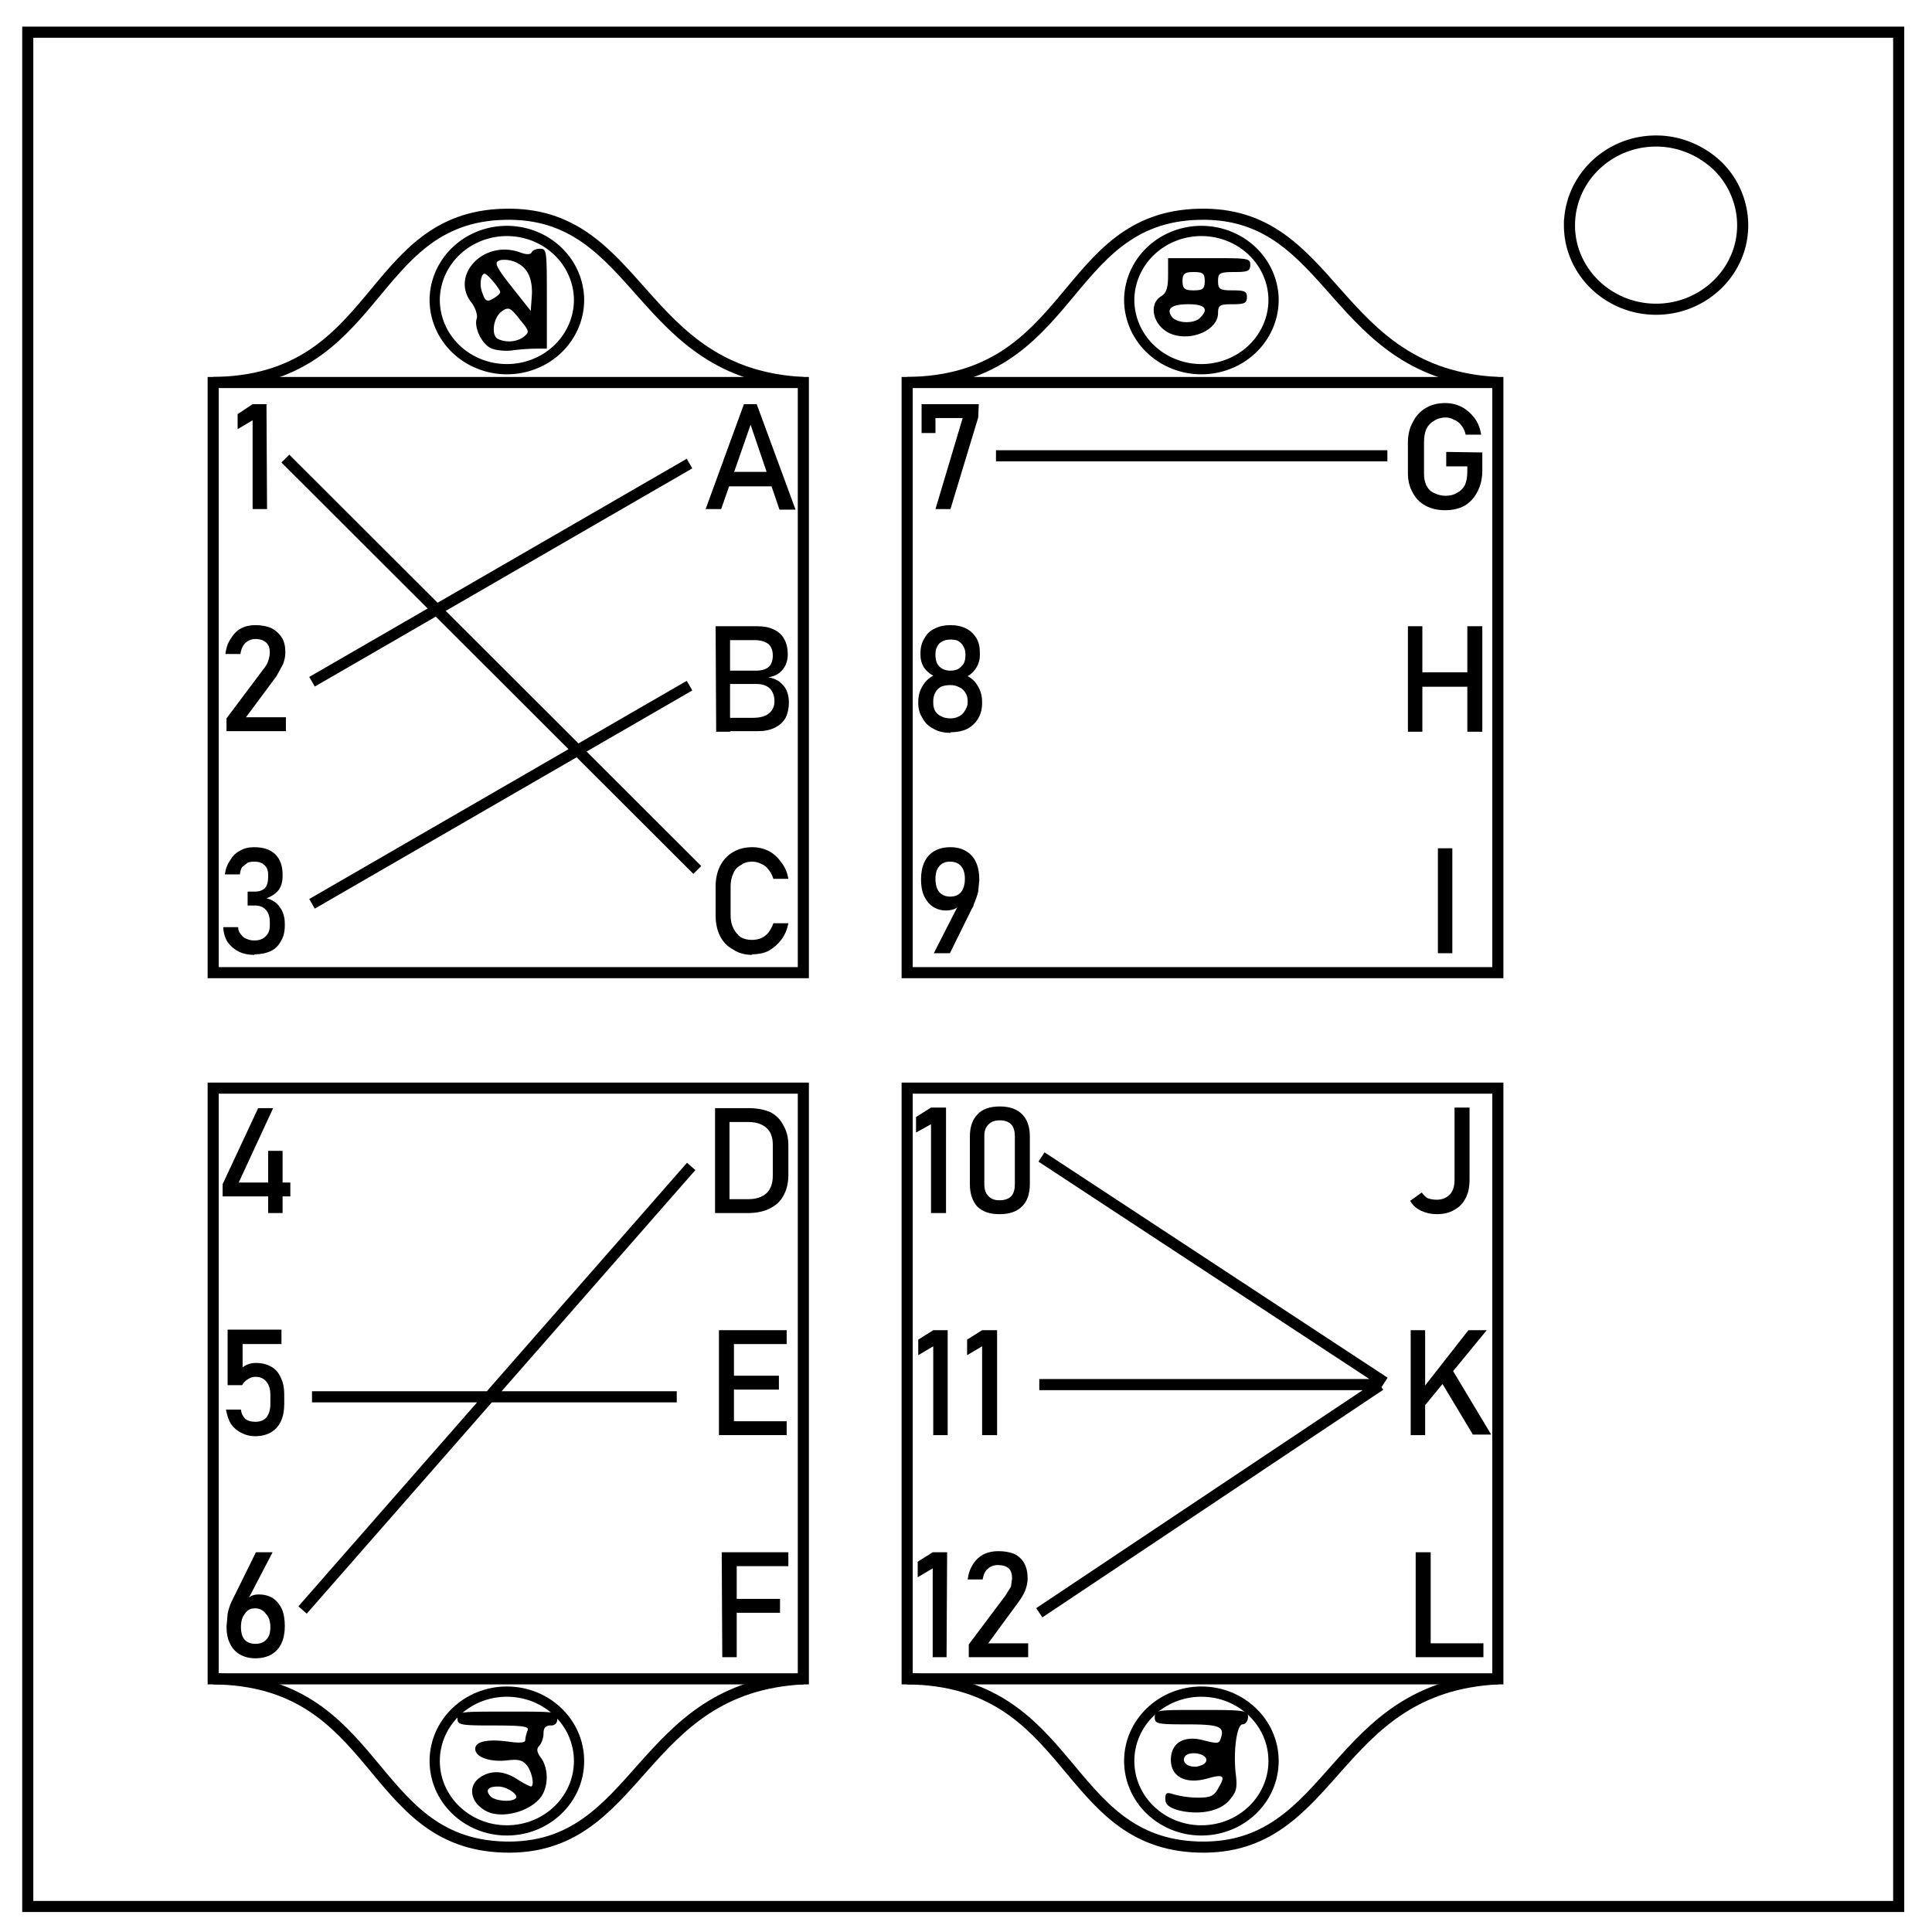 <svg xmlns="http://www.w3.org/2000/svg" fill="none" viewBox="0 0 348 348"><path stroke="#000" stroke-width="2" d="M5 5.8h337v337.6H5z"/><path stroke="#000" stroke-width="2" d="M282.7 40.6c0-8.4 7-15.2 15.6-15.2 4.1 0 8 1.6 11 4.4a15 15 0 0 1 4.6 10.8c0 8.3-7 15.1-15.6 15.1s-15.6-6.8-15.6-15.1z"/><path d="M38.4 68.9h106.3v106.3H38.4ZM163.4 68.9h106.4v106.3H163.4ZM38.4 196h106.3v106.4H38.4ZM163.4 196h106.4v106.4H163.4Z" style="stroke:#000;stroke-width:2"/><path d="M38.4 68.9c30.2-.3 27.7-29.7 52.4-30.3 24.7-.7 24 28.8 53.9 30.3" style="fill:none;stroke:#000;stroke-width:2;stroke-miterlimit:4;stroke-dasharray:none"/><path d="M104.3 54a13 12.5 0 0 1-13 12.5 13 12.5 0 0 1-13-12.5 13 12.5 0 0 1 13-12.4 13 12.5 0 0 1 13 12.4Z" style="stroke:#000;stroke-width:1.844"/><path d="M163.4 68.9c30.2-.3 27.8-29.7 52.5-30.3 24.7-.7 23.9 28.8 53.9 30.3" style="fill:none;stroke:#000;stroke-width:2;stroke-miterlimit:4;stroke-dasharray:none"/><path d="M229.4 54a13 12.5 0 0 1-13 12.5 13 12.5 0 0 1-13-12.5 13 12.5 0 0 1 13-12.4 13 12.5 0 0 1 13 12.4Z" style="stroke:#000;stroke-width:1.844"/><path d="M38.4 302.4c30.2.3 27.7 29.6 52.4 30.3 24.7.7 24-28.8 53.9-30.3" style="fill:none;stroke:#000;stroke-width:2;stroke-miterlimit:4;stroke-dasharray:none"/><ellipse cx="91.3" cy="-317.2" rx="13" ry="12.5" style="fill:none;stroke:#000;stroke-width:1.844;stroke-miterlimit:4;stroke-dasharray:none" transform="scale(1 -1)"/><path d="M163.4 302.4c30.2.3 27.8 29.6 52.5 30.3 24.7.7 23.9-28.8 53.9-30.3" style="fill:none;stroke:#000;stroke-width:2;stroke-miterlimit:4;stroke-dasharray:none"/><ellipse cx="216.4" cy="-317.2" rx="13" ry="12.5" style="fill:none;stroke:#000;stroke-width:1.844;stroke-miterlimit:4;stroke-dasharray:none" transform="scale(1 -1)"/><path d="M48.1 91.7h-2.6v-16l-2.7 1.6v-2.7l2.7-1.8H48z" aria-label="1" style="font-size:26.667px;line-height:1.25;font-family:Bahnschrift;-inkscape-font-specification:Bahnschrift;text-align:center;text-anchor:middle;fill:#000"/><path d="m40.8 129.4 6.6-8.8q.6-.7.9-1.5.3-.9.3-1.6 0-1.1-.6-1.7-.7-.7-2-.7-1 0-1.8.7-.7.7-.9 2h-2.7q.2-1.7 1-2.8.7-1.2 1.8-1.8 1.1-.6 2.6-.6 1.7 0 3 .6 1.1.6 1.8 1.7.6 1 .6 2.6 0 1-.4 2.1l-1.2 2.2-5.5 7.4h7.2v2.5H40.8Z" aria-label="2" style="font-size:26.667px;line-height:1.25;font-family:Bahnschrift;-inkscape-font-specification:Bahnschrift;text-align:center;text-anchor:middle;fill:#000"/><path d="M45.8 172q-1.6 0-2.8-.6-1.2-.6-2-1.7-.7-1.1-.8-2.7h2.7q0 .8.5 1.3.4.6 1 .8.6.3 1.4.3 1.3 0 2-.7.8-.7.8-2v-.6q0-1.4-.7-2.2-.7-.8-2-.8h-1.3v-2.5H46q1 0 1.7-.6.6-.7.6-2v-.5q0-1.1-.7-1.7-.6-.6-1.8-.6-.7 0-1.2.2l-1 .8q-.3.5-.4 1.3h-2.7q.2-1.5 1-2.6.7-1.2 1.8-1.7 1-.6 2.5-.6 2.5 0 3.8 1.3 1.3 1.3 1.3 3.6v.3q0 1.5-.7 2.5-.8 1-2.2 1.5 1.6.4 2.4 1.6.9 1.2.9 3v.3q0 1.7-.7 2.8-.6 1.2-1.8 1.8-1.3.6-3 .6z" aria-label="3" style="font-size:26.667px;line-height:1.25;font-family:Bahnschrift;-inkscape-font-specification:Bahnschrift;text-align:center;text-anchor:middle;fill:#000"/><path d="M134 72.8h2.3l7 19h-2.9l-5.2-15.3-5.3 15.2h-2.8zM130.3 85h10v2.6h-10z" aria-label="A" style="font-size:26.667px;line-height:1.25;font-family:Bahnschrift;-inkscape-font-specification:Bahnschrift;text-align:center;text-anchor:middle;fill:#000"/><path d="M130.5 129.3h5q2.1 0 3-.8 1-.8 1-2.2 0-1-.4-1.7-.3-.6-1-1t-1.9-.4h-5.7v-2.4h5.7q1.5 0 2.3-.7.7-.7.7-2 0-1.4-.8-2.1-.9-.7-2.5-.7h-5.4v-2.5h5.9q1.8 0 3 .6 1.3.6 1.9 1.8.6 1.1.6 2.7 0 1-.4 1.9-.4.8-1.1 1.4-.8.6-2 .8 1.2.2 2 .8.9.7 1.3 1.6.4 1 .4 2.1 0 1.6-.6 2.8-.7 1.2-2 1.8-1.2.6-3 .6h-6zm-1.6-16.5h2.6v19H129z" aria-label="B" style="font-size:26.667px;line-height:1.25;font-family:Bahnschrift;-inkscape-font-specification:Bahnschrift;text-align:center;text-anchor:middle;fill:#000"/><path d="M135.5 172q-2 0-3.5-1-1.5-.8-2.3-2.4-.8-1.6-.8-3.7v-5.2q0-2.1.8-3.7t2.3-2.5q1.5-.9 3.5-.9 1.6 0 3 .7 1.3.7 2.2 2 1 1.2 1.3 3h-2.7q-.3-1-.9-1.7-.5-.7-1.3-1-.8-.4-1.6-.4-1.2 0-2 .6-1 .5-1.4 1.5-.5 1-.5 2.4v5.2q0 1.3.5 2.3.5 1 1.3 1.6.9.5 2 .5.9 0 1.7-.3.8-.4 1.3-1 .6-.8.9-1.7h2.7q-.3 1.7-1.3 3-.9 1.2-2.3 2-1.3.6-3 .6z" aria-label="C" style="font-size:26.667px;line-height:1.25;font-family:Bahnschrift;-inkscape-font-specification:Bahnschrift;text-align:center;text-anchor:middle;fill:#000"/><path d="m40.1 213.3 6.4-13.7h2.7L43 213h9.3v2.5H40.1Zm8.2-6h2.6v11.2h-2.6z" aria-label="4" style="font-size:26.667px;line-height:1.25;font-family:Bahnschrift;-inkscape-font-specification:Bahnschrift;text-align:center;text-anchor:middle;fill:#000"/><path d="M46 258.7q-1.4 0-2.5-.6-1.1-.5-1.9-1.6-.6-1-.9-2.6h2.7q.1 1 .8 1.7.7.5 1.8.5 1.3 0 2-.8.7-.9.7-2.4v-1.6q0-1.6-.7-2.4-.7-.9-2-.9-.7 0-1.3.4-.7.4-1.1 1.1H41v-10h9.7v2.6h-7v4.2q.5-.4 1.1-.6.6-.2 1.3-.2 1.6 0 2.8.7 1.1.6 1.7 2 .6 1.2.6 3v1.7q0 1.8-.6 3.1t-1.8 2q-1.2.7-2.9.7z" aria-label="5" style="font-size:26.667px;line-height:1.25;font-family:Bahnschrift;-inkscape-font-specification:Bahnschrift;text-align:center;text-anchor:middle;fill:#000"/><path d="M46 298.7q-1.6 0-2.8-.7-1.2-.7-1.8-2-.6-1.2-.6-3l.2-2.3q.2-1.1.7-2.2l.2-.4.2-.4 4-8.1h3l-4.9 9.4v-.5q.4-.6 1-1 .6-.3 1.4-.3 1.5 0 2.6.7 1 .7 1.6 2 .5 1.2.5 3t-.6 3.1q-.6 1.3-1.8 2-1.2.7-2.9.7zm0-2.6q1.3 0 2-.8.7-.7.7-2.2 0-1.6-.8-2.4-.7-1-2-1-1.2 0-1.8 1-.7.8-.7 2.4 0 1.5.7 2.3.7.7 2 .7z" aria-label="6" style="font-size:26.667px;line-height:1.25;font-family:Bahnschrift;-inkscape-font-specification:Bahnschrift;text-align:center;text-anchor:middle;fill:#000"/><path d="M130.6 216h4.2q2.1 0 3.3-1.1 1.1-1.1 1.1-3.1v-5.6q0-2-1.1-3-1.2-1.1-3.3-1.1h-4.2v-2.5h4.2q2.2 0 3.9.7 1.6.8 2.4 2.4.9 1.5.9 3.6v5.4q0 2.1-.9 3.7-.8 1.5-2.5 2.3-1.6.8-3.9.8h-4.1zm-1.8-16.4h2.6v18.9h-2.6z" aria-label="D" style="font-size:26.667px;line-height:1.25;font-family:Bahnschrift;-inkscape-font-specification:Bahnschrift;text-align:center;text-anchor:middle;fill:#000"/><path d="M129.5 239.6h2.7v18.9h-2.7zm1.3 16.4h10.9v2.5h-10.9zm0-8.2h9.5v2.5h-9.5zm0-8.2h10.9v2.5h-10.9z" aria-label="E" style="font-size:26.667px;line-height:1.25;font-family:Bahnschrift;-inkscape-font-specification:Bahnschrift;text-align:center;text-anchor:middle;fill:#000"/><path d="M130 279.6h2.7v18.9h-2.6zm1.4 8.4h9.1v2.5h-9.1zm0-8.4H142v2.5h-10.6z" aria-label="F" style="font-size:26.667px;line-height:1.25;font-family:Bahnschrift;-inkscape-font-specification:Bahnschrift;text-align:center;text-anchor:middle;fill:#000"/><path d="m176.2 75.2-5 16.5h-2.7l4.9-16.4h-4.9V78H166v-5.2h10.3z" aria-label="7" style="font-size:26.667px;line-height:1.25;font-family:Bahnschrift;-inkscape-font-specification:Bahnschrift;text-align:center;text-anchor:middle;fill:#000"/><path d="M171.2 132q-1.8 0-3-.7-1.4-.7-2-1.9-.8-1.2-.8-2.7v-.3q0-1.5.7-2.7.7-1.3 2-2-1-.5-1.7-1.5-.6-1-.6-2.2v-.4q0-1.5.7-2.6.6-1.2 1.9-1.8 1.2-.6 2.8-.6 1.6 0 2.8.6 1.2.6 1.9 1.8.6 1 .6 2.6v.4q0 1.2-.6 2.2-.6 1-1.6 1.6 1.2.6 1.9 1.9.7 1.2.7 2.7v.3q0 1.5-.7 2.7-.7 1.2-2 1.9-1.3.6-3 .6zm0-2.6q.9 0 1.6-.4.7-.4 1-1 .5-.7.5-1.5v-.2q0-.9-.4-1.5-.4-.7-1.1-1-.7-.4-1.6-.4-1 0-1.7.3-.7.4-1 1-.4.7-.4 1.6v.2q0 .9.3 1.5.4.7 1.1 1 .7.4 1.7.4zm0-8.6q.8 0 1.4-.3.6-.4 1-1 .3-.6.3-1.5v-.2q0-.8-.4-1.4-.3-.6-1-1-.5-.2-1.3-.2t-1.4.3q-.7.3-1 1-.3.5-.3 1.3v.2q0 .9.3 1.5t1 1q.6.3 1.4.3z" aria-label="8" style="font-size:26.667px;line-height:1.25;font-family:Bahnschrift;-inkscape-font-specification:Bahnschrift;text-align:center;text-anchor:middle;fill:#000"/><path d="M173 162.3v.5q-.4.6-1 .9-.7.3-1.6.3-1.3 0-2.4-.7-1-.7-1.6-2-.5-1.2-.5-2.9 0-1.8.6-3.1t1.8-2q1.2-.7 2.9-.7 1.6 0 2.8.7 1.2.7 1.8 2 .6 1.3.6 3.2l-.2 2.1q-.3 1.2-.8 2.3l-.1.4-.2.3-4 8.1h-2.9zm-1.8-.8q1.2 0 1.9-.8.7-.9.7-2.4t-.7-2.3q-.7-.8-2-.8-1.2 0-1.9.8t-.7 2.3q0 1.6.7 2.4.7.8 2 .8z" aria-label="9" style="font-size:26.667px;line-height:1.25;font-family:Bahnschrift;-inkscape-font-specification:Bahnschrift;text-align:center;text-anchor:middle;fill:#000"/><path d="M267 81.5v3.3q0 2.1-.9 3.8-.8 1.6-2.3 2.5-1.5.8-3.5.8t-3.5-.8q-1.5-.8-2.3-2.3-.9-1.6-.9-3.5v-5.6q0-2.1.9-3.7.8-1.6 2.3-2.5 1.5-.9 3.5-.9 1.6 0 3 .7 1.3.7 2.3 2 .9 1.2 1.2 3H264q-.2-1-.8-1.7-.5-.7-1.3-1-.7-.4-1.5-.4-1.2 0-2.1.6-.9.5-1.4 1.5-.4 1-.4 2.4v5.6q0 1.2.4 2.1.5 1 1.4 1.4 1 .5 2.1.5 1.2 0 2-.5 1-.5 1.5-1.5.4-1 .4-2.4V84h-3.8v-2.6Z" aria-label="G" style="font-size:26.667px;line-height:1.25;font-family:Bahnschrift;-inkscape-font-specification:Bahnschrift;text-align:center;text-anchor:middle;fill:#000"/><path d="M264.3 112.8h2.7v19h-2.7zm-10.7 0h2.6v19h-2.6zm1.6 8.3h10.6v2.6h-10.6z" aria-label="H" style="font-size:26.667px;line-height:1.25;font-family:Bahnschrift;-inkscape-font-specification:Bahnschrift;text-align:center;text-anchor:middle;fill:#000"/><path d="M261.6 171.7H259v-18.9h2.6z" aria-label="I" style="font-size:26.667px;line-height:1.25;font-family:Bahnschrift;-inkscape-font-specification:Bahnschrift;text-align:center;text-anchor:middle;fill:#000"/><g aria-label="10" style="font-size:26.667px;line-height:1.25;font-family:Bahnschrift;-inkscape-font-specification:Bahnschrift;text-align:center;text-anchor:middle;fill:#000"><path d="M170.4 218.5h-2.7v-16L165 204v-2.8l2.7-1.7h2.7zM180 218.7q-2.6 0-4-1.4-1.3-1.5-1.3-4v-8.6q0-2.6 1.4-4 1.3-1.4 4-1.4 2.6 0 4 1.4t1.4 4v8.6q0 2.6-1.4 4t-4 1.4zm0-2.5q1.5 0 2.2-.8.6-.7.6-2.1v-8.6q0-1.4-.6-2.1-.7-.8-2.1-.8-1.4 0-2.1.8-.7.7-.7 2v8.7q0 1.4.7 2.1.7.8 2 .8z"/></g><g aria-label="11" style="font-size:26.667px;line-height:1.25;font-family:Bahnschrift;-inkscape-font-specification:Bahnschrift;text-align:center;text-anchor:middle;fill:#000"><path d="M170.7 258.5h-2.6v-16l-2.7 1.6v-2.8l2.7-1.7h2.6zM179.6 258.5h-2.7v-16l-2.7 1.6v-2.8l2.7-1.7h2.7z"/></g><g aria-label="12" style="font-size:26.667px;line-height:1.25;font-family:Bahnschrift;-inkscape-font-specification:Bahnschrift;text-align:center;text-anchor:middle;fill:#000"><path d="M170.5 298.5H168v-16l-2.7 1.6v-2.8l2.7-1.7h2.6zM174.5 296.2l6.6-8.8 1-1.6.2-1.5q0-1.2-.6-1.8-.7-.6-2-.6-1 0-1.8.7-.7.6-.9 1.9h-2.7q.2-1.6 1-2.8.7-1.1 1.8-1.7 1.2-.6 2.7-.6 1.7 0 2.9.5 1.2.6 1.8 1.7.6 1.1.6 2.7 0 1-.4 2.1-.4 1-1.2 2.1L178 296h7.2v2.5h-10.7z"/></g><path d="M258.8 218.7q-1.5 0-2.8-.6-1.3-.6-2-1.8l2.1-1.5q.4.6 1 1 .8.3 1.7.3 1.5 0 2.4-1 .8-.9.8-2.6v-13h2.7v13q0 2-.7 3.3-.7 1.4-2 2.1-1.3.8-3.2.8z" aria-label="J" style="font-size:26.667px;line-height:1.25;font-family:Bahnschrift;-inkscape-font-specification:Bahnschrift;text-align:center;text-anchor:middle;fill:#000"/><path d="m256.2 250.2 8.3-10.6h3.3l-12 14.6Zm-2.1-10.6h2.6v18.9h-2.6zm5.2 8.8 2.1-2 7.2 12h-3.3z" aria-label="K" style="font-size:26.667px;line-height:1.25;font-family:Bahnschrift;-inkscape-font-specification:Bahnschrift;text-align:center;text-anchor:middle;fill:#000"/><path d="M255 279.6h2.7v18.9H255zm1.3 16.4h10.9v2.5h-10.9z" aria-label="L" style="font-size:26.667px;line-height:1.25;font-family:Bahnschrift;-inkscape-font-specification:Bahnschrift;text-align:center;text-anchor:middle;fill:#000"/><path d="m51.4 82.6 74.2 74.1M56.2 122.8l68-39.3M56.2 162.8l68-39.3M54.5 290l70-79.9M56.2 251.6h65.7M179.4 82.1h70.5M187.6 208.4l61.8 40.6M187.2 249.4h61.4M187.2 290.5l61.4-41" style="fill:#000;stroke:#000;stroke-width:2;stroke-miterlimit:4;stroke-dasharray:none"/><path d="M91.4 308.3c-8.6 0-9 0-9 1.2s.4 1.3 6.5 1.3c5.7 0 6.5.2 6.1 1a6 6 0 0 0-.4 1.7c0 .4-1.1.5-3.1.2-3.7-.5-5.9 0-5.9 1.3 0 1.5 2.6 2.4 5.6 2.1 2.4-.3 3 0 3.8 1 .9 1.3 1.3 3.7.6 3.7a14 14 0 0 1-2.4-1.3c-2.5-1.6-4.8-1.7-6.8-.3-2.4 1.7-1.5 5 1.8 6.3 3 1 7.5-.4 9.3-2.9 1.3-1.9 1.3-5 0-6.9-.8-1-.9-1.7-.4-2.2.4-.4.8-1.4.8-2.2 0-1 .3-1.5 1.3-1.5.8 0 1.2-.4 1.2-1.3 0-1.2-.4-1.2-9-1.2zm-1.8 13.5h.2c1.5 0 3.7 1.5 3.1 2.1-.7.8-3.9.5-4.6-.4-.9-1-.4-1.7 1.3-1.7zM216.4 308c-8 0-8.4 0-8.4 1.3 0 1.2.4 1.3 5.7 1.3 6 0 6.9.4 6.2 2.5-.3 1-.6 1-3 .4-3.6-1-6 .4-6 3.5 0 3 2.6 4.4 6.4 3.4 3.1-.9 3.5-.6 2.2 1.6-.8 1.5-1.4 1.8-3.8 1.8a17 17 0 0 1-4.3-.6c-1.2-.4-1.5-.3-1.5.8 0 1 .6 1.5 2.1 2 3.6 1 7.6.4 9.4-1.7 1.3-1.5 1.5-2.2 1.2-4.7-.5-4.2.2-9 1.2-9 .5 0 1-.6 1-1.3 0-1.2-.5-1.3-8.4-1.3zm-1.3 7.8c1 0 2.2.5 2.2 1.2 0 .6-.7 1-1.7 1.2-1.8.2-3-1-2-2 .4-.3.9-.4 1.5-.4zM210.4 46.5v3c0 2.4-.3 3.3-1.3 3.9-2.4 1.5-1.3 5.6 2 6.8 3.6 1.3 8.3-.8 8.3-3.8 0-1.4.3-1.6 2.6-1.6 2.2 0 2.6-.2 2.6-1.3 0-1-.4-1.2-2.6-1.2-2.3 0-2.6-.2-2.6-1.7 0-1.4.3-1.6 3-1.6 2.4 0 2.8-.2 2.8-1.3 0-1.2-.4-1.2-7.4-1.2zM215 49c1.7 0 2 .3 2 1.6 0 1.4-.3 1.7-2 1.7-1.6 0-2-.3-2-1.7 0-1.3.4-1.6 2-1.6zm-.9 5.8c3 0 3.7.9 2 2.5-1 1-4 1-5-.2-1.1-1.5-.1-2.3 3-2.3zM97.3 44.8c-.7 0-1.4.3-1.5.6-.2.5-1 .5-2.3 0C87 43.2 81 49.7 85 54.6c.7 1 1 2.1.9 2.7-.6 1.5.8 4.6 2.5 5.4.8.4 2.6.6 4 .4 1.4-.2 3.3-.3 4.3-.3h1.8v-9c0-8.5 0-9-1.2-9zm-6.4 2c1.5 0 3.2.8 4 2.1.7 1 1 2.6.9 4.3l-.2 2.8-3.4-4.3c-2.7-3.4-3.2-4.4-2.4-4.7.3-.2.7-.2 1.1-.2zm-3.6 2.5c.5 0 2.8 2.8 2.8 3.3 0 .3-.6.8-1.3 1.2-1 .6-1.4.5-1.9-1-.6-1.4-.3-3.5.4-3.5zm4.2 6.3c.5 0 1 .5 2.1 1.9 1.8 2.2 1.8 2.3.7 3.2-1.4 1-3.4 1-4.7.3-1.2-.8-.7-4 .9-5 .4-.3.7-.4 1-.4z" style="fill:#000;stroke-width:.644"/></svg>
